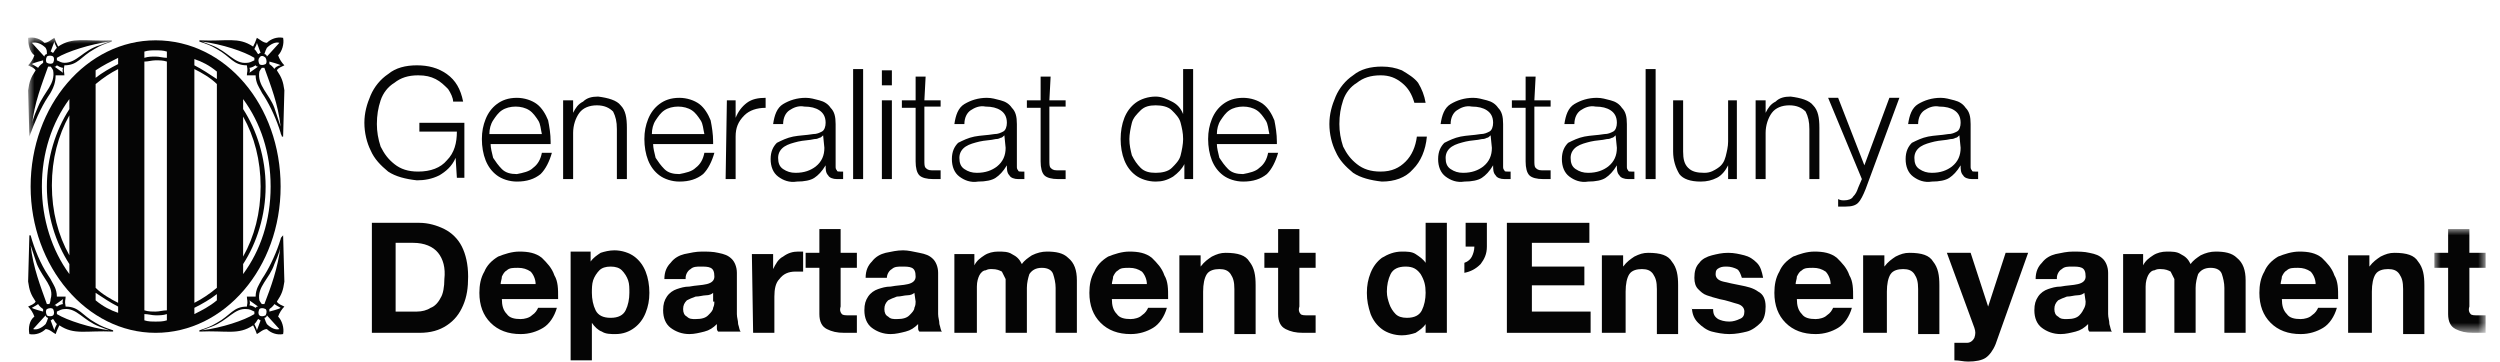 <?xml version="1.0" encoding="UTF-8"?>
<svg width="200px" height="29px" viewBox="0 0 200 29" version="1.1" xmlns="http://www.w3.org/2000/svg" xmlns:xlink="http://www.w3.org/1999/xlink">
    <title>Código Centro: 28077294</title>
    <defs>
        <polygon id="path-1" points="0.25 0.25 0.75 0.25 0.75 0.75 0.25 0.75"></polygon>
        <polygon id="path-3" points="0.25 0.25 0.75 0.25 0.75 0.75 0.25 0.75"></polygon>
        <polygon id="path-5" points="0 0 6.7 0 6.7 7.926 0 7.926"></polygon>
        <polygon id="path-7" points="-2.84217094e-14 -3.55271368e-15 4.101 -3.55271368e-15 4.101 8.3 -2.84217094e-14 8.3"></polygon>
        <polygon id="path-9" points="0.25 25.926 196.85 25.926 196.85 0 0.25 0"></polygon>
    </defs>
    <g id="Código-Centro:-28077294" stroke="none" stroke-width="1" fill="none" fill-rule="evenodd">
        <g id="Group-96" transform="translate(2, 3)">
            <path d="M15.35,3.326 C14.75,2.926 14.15,2.526 13.55,2.226 L13.55,1.726 C14.15,1.926 14.75,2.226 15.35,2.726 L15.35,3.326 Z M15.35,20.026 C14.75,20.526 14.15,20.926 13.55,21.226 L13.55,2.526 C14.15,2.826 14.85,3.226 15.35,3.726 L15.35,20.026 Z M15.35,21.026 C14.75,21.526 14.15,21.826 13.55,22.126 L13.55,21.626 C14.15,21.326 14.85,20.926 15.35,20.526 L15.35,21.026 Z M11.35,1.626 C11.05,1.626 10.75,1.526 10.45,1.526 C10.15,1.526 9.85,1.526 9.55,1.626 L9.55,1.126 C9.85,1.026 10.15,1.026 10.45,1.026 C10.75,1.026 11.05,1.026 11.35,1.126 L11.35,1.626 Z M11.35,21.826 C11.05,21.826 10.75,21.926 10.45,21.926 C10.15,21.926 9.85,21.926 9.55,21.826 L9.55,1.926 C9.85,1.926 10.15,1.826 10.45,1.826 C10.75,1.826 11.05,1.826 11.35,1.926 L11.35,21.826 Z M11.35,22.626 C11.05,22.726 10.75,22.726 10.45,22.726 C10.15,22.726 9.85,22.726 9.55,22.626 L9.55,22.126 C9.85,22.126 10.15,22.226 10.45,22.226 C10.75,22.226 11.05,22.226 11.35,22.126 L11.35,22.626 Z M7.45,2.126 C6.85,2.426 6.15,2.826 5.65,3.226 L5.65,2.626 C6.25,2.226 6.85,1.926 7.45,1.626 L7.45,2.126 Z M7.45,21.226 C6.85,20.926 6.15,20.526 5.65,20.026 L5.65,3.726 C6.25,3.226 6.85,2.826 7.45,2.526 L7.45,21.226 Z M7.45,22.026 C6.85,21.826 6.25,21.526 5.65,21.026 L5.65,20.426 C6.25,20.826 6.85,21.226 7.45,21.526 L7.45,22.026 Z M3.55,5.726 C2.45,7.426 1.75,9.626 1.75,11.926 C1.75,14.226 2.45,16.426 3.55,18.126 L3.55,18.926 C2.15,17.026 1.35,14.526 1.35,11.926 C1.35,9.226 2.15,6.826 3.55,4.926 L3.55,5.726 Z M3.55,17.426 C2.65,15.826 2.15,13.926 2.15,11.826 C2.15,9.726 2.65,7.826 3.55,6.226 L3.55,17.426 Z M17.45,18.126 C18.55,16.426 19.25,14.226 19.25,11.926 C19.25,9.626 18.55,7.426 17.45,5.726 L17.45,4.926 C18.85,6.826 19.65,9.226 19.65,11.926 C19.65,14.626 18.85,17.026 17.45,18.926 L17.45,18.126 Z M17.45,6.326 C18.35,7.926 18.85,9.826 18.85,11.926 C18.85,14.026 18.35,15.926 17.45,17.526 L17.45,6.326 Z M20.45,11.926 C20.45,5.426 16.05,0.226 10.45,0.226 C4.95,0.226 0.45,5.426 0.45,11.926 C0.45,18.326 4.95,23.626 10.45,23.626 C15.95,23.626 20.45,18.426 20.45,11.926 L20.45,11.926 Z" id="Fill-1" fill="#050505"></path>
            <path d="M20.45,21.626 C20.35,21.726 19.55,21.926 19.55,21.926 L19.55,21.726 C19.85,21.526 19.95,21.326 19.95,21.326 C19.95,21.326 20.25,21.526 20.45,21.626 L20.45,21.626 Z M20.35,23.326 C20.05,23.426 19.65,23.226 19.35,22.926 C19.25,22.726 19.25,22.726 19.15,22.426 C19.25,22.426 19.35,22.326 19.35,22.226 L20.35,23.326 Z M18.75,22.226 C18.65,22.126 18.65,21.926 18.75,21.726 C18.85,21.626 19.05,21.626 19.25,21.726 C19.35,21.826 19.35,22.026 19.25,22.226 C19.05,22.326 18.85,22.326 18.75,22.226 L18.75,22.226 Z M18.55,23.426 C18.55,23.326 18.45,23.126 18.35,22.926 C18.55,22.726 18.55,22.626 18.65,22.526 C18.75,22.526 18.75,22.626 18.85,22.626 L18.55,23.426 Z M14.15,23.426 L14.95,23.126 C16.25,22.626 16.75,21.626 17.75,21.726 C17.95,21.726 18.15,21.826 18.35,21.926 L18.35,22.126 C17.55,22.626 15.75,23.226 14.15,23.426 L14.15,23.426 Z M17.95,21.026 L18.65,21.526 L18.55,21.526 L18.45,21.626 C18.15,21.426 17.95,21.426 17.95,21.426 C18.05,21.226 17.95,21.026 17.95,21.026 L17.95,21.026 Z M20.65,15.826 L20.65,15.826 C20.55,15.926 20.45,16.026 20.45,16.126 L20.45,16.326 L20.45,16.626 C20.25,18.426 19.65,20.026 19.15,21.326 L18.95,21.326 C18.85,21.226 18.75,21.026 18.75,21.026 C18.55,19.926 19.55,19.326 19.95,18.126 C20.35,17.226 20.45,16.826 20.45,16.626 L20.45,16.326 L20.45,16.126 C20.15,17.126 19.65,18.226 19.15,19.026 C18.95,19.326 18.95,19.326 18.85,19.526 C18.75,19.726 18.45,20.126 18.45,20.726 L17.75,20.726 C17.75,21.026 17.85,21.026 17.75,21.526 C16.65,21.526 16.45,22.226 15.35,22.826 C14.85,23.126 14.55,23.226 13.95,23.426 L13.95,23.526 C16.15,23.426 17.05,23.826 18.25,23.026 C18.35,23.226 18.45,23.426 18.55,23.726 C18.75,23.626 19.05,23.326 19.35,23.326 C19.65,23.626 20.15,23.826 20.65,23.726 C20.75,23.226 20.55,22.626 20.25,22.326 C20.35,22.026 20.55,21.726 20.75,21.526 C20.55,21.426 20.25,21.326 20.15,21.126 C20.55,20.526 20.65,20.226 20.75,19.526 L20.65,15.826 Z" id="Fill-3" fill="#050505"></path>
            <g id="Group-7" transform="translate(0, 25.176)">
                <mask id="mask-2" fill="white">
                    <use xlink:href="#path-1"></use>
                </mask>
                <g id="Clip-6"></g>
                <path d="" id="Fill-5" fill="#050505" mask="url(#mask-2)"></path>
            </g>
            <path d="M19.95,2.526 C19.95,2.526 19.85,2.326 19.55,2.126 L19.55,1.926 C19.55,1.926 20.35,2.126 20.45,2.226 C20.25,2.226 19.95,2.426 19.95,2.526 L19.95,2.526 Z M19.15,1.326 C19.25,1.026 19.25,1.026 19.35,0.826 C19.65,0.526 20.05,0.326 20.35,0.426 L19.35,1.526 C19.35,1.426 19.25,1.326 19.15,1.326 L19.15,1.326 Z M19.25,2.126 C19.05,2.226 18.85,2.226 18.75,2.126 C18.65,1.926 18.65,1.726 18.75,1.626 C18.85,1.426 19.05,1.426 19.25,1.626 C19.35,1.826 19.35,2.026 19.25,2.126 L19.25,2.126 Z M18.35,0.926 C18.45,0.726 18.55,0.526 18.55,0.426 L18.85,1.226 C18.75,1.226 18.75,1.326 18.65,1.326 C18.55,1.226 18.55,1.126 18.35,0.926 L18.35,0.926 Z M17.95,2.826 C17.95,2.826 18.05,2.626 17.95,2.426 C17.95,2.426 18.15,2.426 18.45,2.226 L18.55,2.326 L18.65,2.326 L17.95,2.826 Z M17.75,2.026 C16.75,2.126 16.25,1.126 14.95,0.626 L14.15,0.326 C15.75,0.526 17.55,1.126 18.35,1.626 L18.35,1.826 C18.15,1.926 17.95,2.026 17.75,2.026 L17.75,2.026 Z M20.75,2.226 C20.55,2.026 20.35,1.726 20.25,1.426 C20.55,1.126 20.75,0.526 20.65,0.026 C20.15,-0.074 19.65,0.126 19.35,0.426 C19.05,0.426 18.75,0.126 18.55,0.026 C18.45,0.326 18.35,0.526 18.25,0.726 C17.05,-0.074 16.15,0.326 13.95,0.226 L13.95,0.326 C14.55,0.526 14.85,0.626 15.35,0.926 C16.45,1.526 16.65,2.226 17.75,2.226 C17.85,2.726 17.75,2.726 17.75,3.026 L18.45,3.026 C18.45,3.626 18.75,4.026 18.85,4.226 C18.95,4.426 18.95,4.426 19.15,4.726 C19.65,5.526 20.15,6.626 20.45,7.626 L20.45,7.426 L20.45,7.126 C20.35,6.826 20.25,6.526 19.95,5.626 C19.55,4.526 18.55,3.826 18.75,2.726 C18.75,2.726 18.85,2.526 18.95,2.426 L19.15,2.426 C19.65,3.826 20.25,5.326 20.45,7.126 L20.45,7.426 L20.45,7.626 C20.45,7.726 20.55,7.826 20.55,7.926 L20.65,7.926 L20.75,4.226 C20.65,3.526 20.55,3.226 20.15,2.626 C20.25,2.426 20.55,2.326 20.75,2.226 L20.75,2.226 Z" id="Fill-8" fill="#050505"></path>
            <g id="Group-12" transform="translate(0, 25.176)">
                <mask id="mask-4" fill="white">
                    <use xlink:href="#path-3"></use>
                </mask>
                <g id="Clip-11"></g>
                <path d="" id="Fill-10" fill="#050505" mask="url(#mask-4)"></path>
            </g>
            <path d="M6.75,23.426 C5.25,23.226 3.35,22.626 2.55,22.126 L2.55,21.926 C2.75,21.826 2.95,21.726 3.15,21.726 C4.15,21.626 4.65,22.626 5.95,23.126 L6.75,23.426 Z M2.35,23.426 L2.05,22.626 C2.15,22.626 2.15,22.526 2.25,22.526 C2.35,22.626 2.35,22.726 2.55,22.926 C2.45,23.126 2.35,23.326 2.35,23.426 L2.35,23.426 Z M1.75,22.226 C1.65,22.026 1.65,21.826 1.75,21.726 C1.95,21.626 2.15,21.626 2.25,21.726 C2.35,21.926 2.35,22.126 2.25,22.226 C2.15,22.326 1.85,22.326 1.75,22.226 L1.75,22.226 Z M1.65,22.926 C1.35,23.226 0.95,23.426 0.65,23.326 L1.65,22.226 C1.65,22.326 1.75,22.426 1.85,22.426 C1.75,22.726 1.75,22.726 1.65,22.926 L1.65,22.926 Z M0.55,21.626 C0.75,21.526 1.05,21.326 1.05,21.326 C1.05,21.326 1.15,21.526 1.45,21.726 L1.45,21.926 C1.45,21.926 0.65,21.726 0.55,21.626 L0.55,21.626 Z M0.45,16.126 L0.45,16.326 L0.45,16.626 C0.55,16.926 0.65,17.226 0.95,18.126 C1.45,19.326 2.35,19.926 2.05,20.926 C2.05,20.926 2.05,21.126 1.95,21.326 L1.75,21.326 C1.25,19.926 0.65,18.426 0.45,16.626 L0.45,16.326 L0.45,16.126 Z M3.05,20.926 C3.05,20.926 2.95,21.226 3.05,21.326 C3.05,21.326 2.85,21.326 2.55,21.526 L2.45,21.426 L2.35,21.426 L3.05,20.926 Z M3.25,21.526 C3.15,21.026 3.25,21.026 3.25,20.726 L2.55,20.726 C2.55,20.126 2.25,19.726 2.15,19.526 C2.05,19.326 2.05,19.326 1.85,19.026 C1.25,18.126 0.75,16.926 0.45,15.826 L0.35,15.826 L0.25,19.526 C0.35,20.226 0.45,20.526 0.85,21.126 C0.75,21.326 0.45,21.426 0.25,21.526 C0.45,21.726 0.65,22.026 0.75,22.326 C0.35,22.626 0.25,23.226 0.35,23.726 C0.85,23.826 1.35,23.626 1.65,23.326 C1.95,23.326 2.25,23.626 2.45,23.726 C2.55,23.426 2.65,23.226 2.75,23.026 C3.95,23.826 4.85,23.426 7.05,23.526 L7.05,23.426 C6.45,23.226 6.15,23.126 5.65,22.826 C4.55,22.226 4.35,21.526 3.25,21.526 L3.25,21.526 Z" id="Fill-13" fill="#050505"></path>
            <g id="Group-17" transform="translate(0.25, 0)">
                <mask id="mask-6" fill="white">
                    <use xlink:href="#path-5"></use>
                </mask>
                <g id="Clip-16"></g>
                <path d="M1.6,2.326 L1.8,2.326 C1.9,2.426 2,2.626 2,2.626 C2.2,3.726 1.3,4.326 0.8,5.526 C0.4,6.426 0.3,6.826 0.3,7.026 L0.3,7.326 L0.3,7.526 L0.3,7.326 L0.3,7.026 C0.5,5.226 1.1,3.726 1.6,2.326 L1.6,2.326 Z M0.3,2.126 C0.4,2.026 1.2,1.826 1.2,1.826 L1.2,2.026 C0.9,2.226 0.8,2.426 0.8,2.426 C0.8,2.426 0.5,2.226 0.3,2.126 L0.3,2.126 Z M0.3,0.426 C0.7,0.326 1.1,0.526 1.4,0.826 C1.5,1.026 1.5,1.026 1.5,1.326 C1.4,1.326 1.3,1.426 1.3,1.526 L0.3,0.426 Z M2,1.526 C2.1,1.626 2.1,1.826 2,2.026 C1.9,2.126 1.7,2.126 1.5,2.026 C1.4,1.926 1.4,1.726 1.5,1.526 C1.6,1.426 1.9,1.426 2,1.526 L2,1.526 Z M2.1,0.326 C2.1,0.426 2.2,0.626 2.3,0.826 C2.1,1.026 2.1,1.126 2,1.226 C1.9,1.226 1.9,1.126 1.8,1.126 L2.1,0.326 Z M6.5,0.326 L5.7,0.626 C4.4,1.026 3.9,2.026 2.9,2.026 C2.7,2.026 2.5,1.926 2.3,1.826 L2.3,1.626 C3.1,1.126 5,0.526 6.5,0.326 L6.5,0.326 Z M2.8,2.826 L2.1,2.326 L2.2,2.326 L2.3,2.226 C2.6,2.426 2.8,2.426 2.8,2.426 C2.7,2.626 2.8,2.826 2.8,2.826 L2.8,2.826 Z M0.1,7.926 L0.1,7.926 C0.5,6.826 1,5.626 1.6,4.726 C1.8,4.426 1.8,4.426 1.9,4.226 C2,4.026 2.2,3.626 2.2,3.026 L2.9,3.026 C2.9,2.726 2.8,2.726 2.9,2.226 C4,2.226 4.2,1.526 5.3,0.926 C5.8,0.626 6.1,0.526 6.7,0.326 L6.7,0.226 C4.5,0.326 3.6,-0.074 2.4,0.726 C2.3,0.526 2.2,0.326 2.1,0.026 C1.9,0.126 1.6,0.426 1.3,0.426 C1,0.126 0.5,-0.074 0,0.026 C0,0.526 0.1,1.126 0.5,1.426 C0.4,1.726 0.2,2.026 0,2.226 C0.2,2.326 0.5,2.426 0.6,2.626 C0.2,3.226 0.1,3.526 0,4.226 L0.1,7.926 Z" id="Fill-15" fill="#050505" mask="url(#mask-6)"></path>
            </g>
            <path d="M29.65,16.426 L31.05,16.426 C31.95,16.426 32.65,16.726 33.05,17.226 C33.45,17.726 33.65,18.426 33.55,19.326 C33.55,19.926 33.45,20.526 33.25,20.826 C33.05,21.226 32.75,21.526 32.45,21.626 C32.15,21.826 31.75,21.926 31.35,21.926 L29.65,21.926 L29.65,16.426 Z M27.75,23.626 L31.55,23.626 C32.45,23.626 33.15,23.426 33.75,23.026 C34.35,22.626 34.75,22.126 35.05,21.426 C35.35,20.726 35.45,20.026 35.45,19.126 C35.45,18.126 35.25,17.326 34.95,16.726 C34.65,16.126 34.15,15.626 33.55,15.326 C32.95,15.026 32.25,14.826 31.55,14.826 L27.75,14.826 L27.75,23.626 Z" id="Fill-18" fill="#050505"></path>
            <path d="M38.05,19.726 C38.05,19.526 38.15,19.326 38.15,19.126 C38.25,18.926 38.35,18.726 38.55,18.626 C38.75,18.426 39.05,18.426 39.45,18.426 C39.85,18.426 40.15,18.526 40.45,18.726 C40.65,18.926 40.85,19.326 40.85,19.726 L38.05,19.726 Z M42.65,20.826 C42.65,20.126 42.65,19.526 42.35,19.026 C42.15,18.426 41.75,18.026 41.35,17.626 C40.85,17.226 40.25,17.126 39.55,17.126 C38.95,17.126 38.35,17.326 37.85,17.526 C37.35,17.826 36.95,18.226 36.75,18.726 C36.45,19.226 36.35,19.826 36.35,20.426 C36.35,21.426 36.65,22.226 37.25,22.826 C37.85,23.426 38.65,23.726 39.65,23.726 C40.35,23.726 40.95,23.526 41.45,23.226 C41.95,22.926 42.35,22.326 42.55,21.626 L41.05,21.626 C40.95,21.826 40.85,22.026 40.55,22.226 C40.35,22.426 39.95,22.526 39.65,22.526 C39.15,22.526 38.75,22.426 38.55,22.126 C38.25,21.826 38.15,21.426 38.15,20.926 L42.65,20.926 L42.65,20.826 Z" id="Fill-20" fill="#050505"></path>
            <path d="M46.85,22.426 C46.25,22.426 45.85,22.226 45.65,21.826 C45.45,21.426 45.35,20.926 45.35,20.426 C45.35,20.126 45.35,19.726 45.45,19.426 C45.55,19.126 45.75,18.826 45.95,18.626 C46.15,18.426 46.45,18.326 46.85,18.326 C47.25,18.326 47.55,18.426 47.75,18.626 C47.95,18.826 48.15,19.126 48.25,19.426 C48.35,19.726 48.35,20.026 48.35,20.426 C48.35,20.926 48.25,21.426 48.05,21.826 C47.85,22.226 47.45,22.426 46.85,22.426 L46.85,22.426 Z M43.65,25.826 L45.35,25.826 L45.35,22.826 C45.55,23.126 45.85,23.426 46.15,23.526 C46.45,23.726 46.85,23.726 47.25,23.726 C47.85,23.726 48.35,23.526 48.75,23.226 C49.15,22.926 49.45,22.526 49.65,22.026 C49.85,21.526 49.95,21.026 49.95,20.426 C49.95,19.826 49.85,19.226 49.65,18.726 C49.45,18.226 49.15,17.826 48.75,17.526 C48.35,17.226 47.75,17.026 47.15,17.026 C46.75,17.026 46.35,17.126 46.05,17.226 C45.75,17.426 45.45,17.626 45.25,17.926 L45.25,17.126 L43.65,17.126 L43.65,25.826 Z" id="Fill-22" fill="#050505"></path>
            <path d="M52.85,19.226 C52.85,18.926 53.05,18.626 53.25,18.526 C53.45,18.326 53.75,18.326 54.05,18.326 C54.35,18.326 54.65,18.326 54.85,18.426 C55.05,18.526 55.15,18.726 55.15,19.126 C55.15,19.426 54.95,19.626 54.55,19.726 C54.15,19.826 53.65,19.826 53.15,19.926 C52.75,19.926 52.45,20.026 52.15,20.126 C51.85,20.226 51.55,20.426 51.35,20.726 C51.15,21.026 51.05,21.326 51.05,21.826 C51.05,22.426 51.25,22.926 51.65,23.226 C52.05,23.526 52.55,23.726 53.15,23.726 C53.55,23.726 53.95,23.626 54.35,23.526 C54.75,23.426 55.05,23.226 55.35,22.926 L55.35,23.226 C55.35,23.326 55.35,23.426 55.45,23.526 L57.25,23.526 C57.15,23.426 57.15,23.226 57.05,22.926 C57.05,22.626 56.95,22.426 56.95,22.126 L56.95,18.826 C56.95,18.326 56.75,17.926 56.55,17.726 C56.25,17.426 55.95,17.326 55.45,17.226 C55.05,17.126 54.55,17.126 54.15,17.126 C53.65,17.126 53.25,17.226 52.75,17.326 C52.35,17.426 51.95,17.626 51.65,18.026 C51.35,18.326 51.15,18.726 51.15,19.326 L52.85,19.326 L52.85,19.226 Z M55.15,21.126 C55.15,21.226 55.15,21.426 55.05,21.626 C55.05,21.826 54.85,22.026 54.65,22.226 C54.45,22.426 54.15,22.526 53.65,22.526 C53.35,22.526 53.15,22.526 52.95,22.326 C52.75,22.226 52.65,22.026 52.65,21.726 C52.65,21.426 52.75,21.226 52.95,21.026 C53.15,20.926 53.35,20.826 53.65,20.726 C53.95,20.726 54.25,20.626 54.45,20.626 C54.75,20.626 54.95,20.526 55.05,20.426 L55.05,21.126 L55.15,21.126 Z" id="Fill-24" fill="#050505"></path>
            <path d="M58.25,23.626 L59.95,23.626 L59.95,20.726 C59.95,20.126 60.05,19.626 60.35,19.326 C60.65,18.926 61.05,18.726 61.65,18.726 L61.95,18.726 L62.25,18.726 L62.25,17.126 L62.05,17.126 L61.85,17.126 C61.45,17.126 61.05,17.226 60.65,17.526 C60.25,17.726 60.05,18.126 59.85,18.526 L59.85,17.326 L58.15,17.326 L58.25,23.626 Z" id="Fill-26" fill="#050505"></path>
            <path d="M65.25,15.326 L63.55,15.326 L63.55,17.226 L62.45,17.226 L62.45,18.426 L63.55,18.426 L63.55,22.126 C63.55,22.726 63.75,23.126 64.15,23.326 C64.55,23.526 64.95,23.626 65.55,23.626 L66.05,23.626 L66.55,23.626 L66.55,22.226 L66.25,22.226 L65.95,22.226 C65.65,22.226 65.45,22.226 65.35,22.126 C65.25,22.026 65.15,21.826 65.25,21.526 L65.25,18.426 L66.55,18.426 L66.55,17.226 L65.25,17.226 L65.25,15.326 Z" id="Fill-28" fill="#050505"></path>
            <path d="M68.95,19.226 C68.95,18.926 69.15,18.626 69.35,18.526 C69.55,18.326 69.85,18.326 70.15,18.326 C70.45,18.326 70.75,18.326 70.95,18.426 C71.15,18.526 71.25,18.726 71.25,19.126 C71.25,19.426 71.05,19.626 70.65,19.726 C70.25,19.826 69.75,19.826 69.25,19.926 C68.85,19.926 68.55,20.026 68.25,20.126 C67.95,20.226 67.65,20.426 67.45,20.726 C67.25,21.026 67.15,21.326 67.15,21.826 C67.15,22.426 67.35,22.926 67.75,23.226 C68.15,23.526 68.65,23.726 69.25,23.726 C69.65,23.726 70.05,23.626 70.45,23.526 C70.85,23.426 71.15,23.226 71.45,22.926 L71.45,23.226 C71.45,23.326 71.45,23.426 71.55,23.526 L73.35,23.526 C73.25,23.426 73.25,23.226 73.15,22.926 C73.15,22.626 73.05,22.426 73.05,22.126 L73.05,18.826 C73.05,18.326 72.85,17.926 72.65,17.726 C72.35,17.426 72.05,17.326 71.55,17.226 C71.05,17.126 70.65,17.026 70.25,17.026 C69.75,17.026 69.35,17.126 68.85,17.226 C68.45,17.326 68.05,17.526 67.75,17.926 C67.45,18.226 67.25,18.626 67.25,19.226 L68.95,19.226 Z M71.25,21.126 C71.25,21.226 71.25,21.426 71.15,21.626 C71.15,21.826 70.95,22.026 70.75,22.226 C70.55,22.426 70.25,22.526 69.75,22.526 C69.45,22.526 69.25,22.526 69.05,22.326 C68.85,22.226 68.75,22.026 68.75,21.726 C68.75,21.426 68.85,21.226 69.05,21.026 C69.25,20.926 69.45,20.826 69.75,20.726 C70.05,20.726 70.35,20.626 70.55,20.626 C70.85,20.626 71.05,20.526 71.15,20.426 L71.25,21.126 Z" id="Fill-30" fill="#050505"></path>
            <path d="M74.45,23.626 L76.15,23.626 L76.15,19.926 C76.15,19.526 76.25,19.226 76.35,19.026 C76.45,18.826 76.65,18.626 76.85,18.626 C77.05,18.526 77.15,18.526 77.35,18.526 C77.75,18.526 77.95,18.626 78.15,18.726 C78.25,18.926 78.35,19.126 78.45,19.326 L78.45,20.026 L78.45,23.626 L80.15,23.626 L80.15,20.026 C80.15,19.626 80.25,19.226 80.35,18.926 C80.55,18.626 80.85,18.426 81.35,18.426 C81.85,18.426 82.15,18.626 82.25,18.926 C82.35,19.226 82.45,19.626 82.45,20.026 L82.45,23.626 L84.15,23.626 L84.15,19.426 C84.15,18.626 83.95,18.026 83.45,17.626 C83.05,17.226 82.45,17.126 81.75,17.126 C81.35,17.126 80.95,17.226 80.55,17.426 C80.25,17.626 79.95,17.826 79.75,18.126 C79.55,17.726 79.35,17.526 78.95,17.326 C78.65,17.126 78.25,17.126 77.85,17.126 C77.45,17.126 77.05,17.226 76.75,17.426 C76.45,17.626 76.15,17.826 75.95,18.226 L75.95,17.326 L74.35,17.326 L74.35,23.626 L74.45,23.626 Z" id="Fill-32" fill="#050505"></path>
            <path d="M86.95,19.726 C86.95,19.526 87.05,19.326 87.05,19.126 C87.15,18.926 87.25,18.726 87.45,18.626 C87.65,18.426 87.95,18.426 88.35,18.426 C88.75,18.426 89.05,18.526 89.35,18.726 C89.55,18.926 89.75,19.326 89.75,19.726 L86.95,19.726 Z M91.45,20.826 C91.45,20.126 91.45,19.526 91.15,19.026 C90.95,18.426 90.55,18.026 90.15,17.626 C89.65,17.226 89.05,17.126 88.35,17.126 C87.75,17.126 87.15,17.326 86.65,17.526 C86.15,17.826 85.75,18.226 85.55,18.726 C85.25,19.226 85.15,19.826 85.15,20.426 C85.15,21.426 85.45,22.226 86.05,22.826 C86.65,23.426 87.45,23.726 88.45,23.726 C89.15,23.726 89.75,23.526 90.25,23.226 C90.75,22.926 91.15,22.326 91.35,21.626 L89.85,21.626 C89.75,21.826 89.65,22.026 89.35,22.226 C89.15,22.426 88.75,22.526 88.45,22.526 C87.95,22.526 87.55,22.426 87.35,22.126 C87.05,21.826 86.95,21.426 86.95,20.926 L91.45,20.926 L91.45,20.826 Z" id="Fill-34" fill="#050505"></path>
            <path d="M92.55,23.626 L94.25,23.626 L94.25,20.326 C94.25,19.726 94.35,19.226 94.55,18.926 C94.75,18.626 95.15,18.526 95.55,18.526 C95.95,18.526 96.25,18.626 96.45,18.926 C96.65,19.226 96.75,19.526 96.75,20.126 L96.75,23.726 L98.45,23.726 L98.45,19.826 C98.45,19.026 98.35,18.426 97.95,17.926 C97.65,17.426 97.05,17.226 96.05,17.226 C95.65,17.226 95.35,17.326 94.95,17.526 C94.65,17.726 94.35,17.926 94.05,18.326 L94.05,17.426 L92.35,17.426 L92.35,23.626 L92.55,23.626 Z" id="Fill-36" fill="#050505"></path>
            <path d="M101.95,15.326 L100.25,15.326 L100.25,17.226 L99.15,17.226 L99.15,18.426 L100.25,18.426 L100.25,22.126 C100.25,22.726 100.45,23.126 100.85,23.326 C101.25,23.526 101.65,23.626 102.25,23.626 L102.75,23.626 L103.25,23.626 L103.25,22.226 L102.95,22.226 L102.65,22.226 C102.35,22.226 102.15,22.226 102.051,22.126 C101.95,22.026 101.85,21.826 101.95,21.526 L101.95,18.426 L103.25,18.426 L103.25,17.226 L101.95,17.226 L101.95,15.326 Z" id="Fill-38" fill="#050505"></path>
            <path d="M112.05,20.426 C112.05,20.926 111.949,21.426 111.749,21.826 C111.55,22.226 111.15,22.426 110.55,22.426 C110.15,22.426 109.85,22.326 109.65,22.126 C109.449,21.926 109.249,21.626 109.15,21.326 C109.05,21.026 108.949,20.726 108.949,20.326 C108.949,19.826 109.05,19.326 109.249,18.926 C109.449,18.526 109.85,18.326 110.449,18.326 C111.05,18.326 111.35,18.526 111.65,18.926 C111.949,19.426 112.05,19.826 112.05,20.426 L112.05,20.426 Z M112.05,23.626 L113.749,23.626 L113.749,14.826 L112.05,14.826 L112.05,18.026 C111.85,17.726 111.55,17.526 111.249,17.326 C110.949,17.126 110.55,17.126 110.15,17.126 C109.55,17.126 109.05,17.326 108.55,17.626 C108.15,17.926 107.85,18.326 107.65,18.826 C107.449,19.326 107.35,19.826 107.35,20.426 C107.35,21.026 107.449,21.526 107.65,22.126 C107.85,22.626 108.15,23.026 108.55,23.326 C108.949,23.626 109.55,23.826 110.15,23.826 C110.55,23.826 110.949,23.726 111.249,23.626 C111.55,23.426 111.85,23.226 112.05,22.926 L112.05,23.626 Z" id="Fill-40" fill="#050505"></path>
            <path d="M115.15,16.726 L115.95,16.726 C115.95,17.026 115.85,17.326 115.75,17.526 C115.65,17.726 115.45,17.926 115.15,18.026 L115.15,18.826 C115.65,18.726 116.05,18.526 116.45,18.126 C116.75,17.726 116.95,17.326 116.95,16.726 L116.95,14.826 L115.25,14.826 L115.25,16.726 L115.15,16.726 Z" id="Fill-42" fill="#050505"></path>
            <polygon id="Fill-44" fill="#050505" points="118.55 23.626 125.249 23.626 125.249 21.926 120.55 21.926 120.55 19.826 124.749 19.826 124.749 18.326 120.55 18.326 120.55 16.426 125.15 16.426 125.15 14.826 118.55 14.826"></polygon>
            <path d="M126.35,23.626 L128.05,23.626 L128.05,20.326 C128.05,19.726 128.15,19.226 128.35,18.926 C128.55,18.626 128.95,18.526 129.35,18.526 C129.749,18.526 130.05,18.626 130.249,18.926 C130.45,19.226 130.55,19.526 130.55,20.126 L130.55,23.726 L132.249,23.726 L132.249,19.826 C132.249,19.026 132.15,18.426 131.749,17.926 C131.45,17.426 130.85,17.226 129.85,17.226 C129.45,17.226 129.15,17.326 128.749,17.526 C128.45,17.726 128.15,17.926 127.85,18.326 L127.85,17.426 L126.15,17.426 L126.15,23.626 L126.35,23.626 Z" id="Fill-46" fill="#050505"></path>
            <path d="M133.35,21.526 C133.35,22.126 133.55,22.526 133.85,22.826 C134.15,23.126 134.55,23.426 134.95,23.526 C135.35,23.626 135.85,23.726 136.35,23.726 C136.85,23.726 137.35,23.626 137.749,23.526 C138.15,23.426 138.55,23.126 138.85,22.826 C139.15,22.526 139.249,22.026 139.249,21.526 C139.249,20.926 139.05,20.526 138.65,20.326 C138.249,20.026 137.749,19.926 137.249,19.826 C136.749,19.726 136.249,19.626 135.85,19.526 C135.45,19.426 135.249,19.226 135.249,18.926 C135.249,18.626 135.35,18.526 135.55,18.426 C135.749,18.326 135.95,18.326 136.15,18.326 C136.45,18.326 136.749,18.426 136.95,18.526 C137.15,18.626 137.249,18.926 137.35,19.226 L139.05,19.226 C138.95,18.726 138.85,18.326 138.55,18.026 C138.249,17.726 137.95,17.526 137.55,17.426 C137.15,17.326 136.749,17.226 136.249,17.226 C135.749,17.226 135.35,17.326 134.95,17.426 C134.55,17.526 134.15,17.726 133.95,18.026 C133.65,18.326 133.55,18.726 133.55,19.226 C133.55,19.626 133.65,19.926 133.85,20.126 C134.05,20.326 134.249,20.526 134.55,20.626 C134.85,20.726 135.15,20.826 135.55,20.926 C136.15,21.026 136.65,21.226 137.05,21.326 C137.35,21.426 137.55,21.626 137.55,21.926 C137.55,22.226 137.45,22.426 137.15,22.526 C136.95,22.626 136.65,22.726 136.35,22.726 C135.95,22.726 135.65,22.626 135.45,22.526 C135.15,22.326 135.05,22.126 135.05,21.726 L133.35,21.726 L133.35,21.526 Z" id="Fill-48" fill="#050505"></path>
            <path d="M141.65,19.726 C141.65,19.526 141.75,19.326 141.75,19.126 C141.85,18.926 141.95,18.726 142.15,18.626 C142.35,18.426 142.65,18.426 143.05,18.426 C143.45,18.426 143.75,18.526 144.05,18.726 C144.25,18.926 144.45,19.326 144.45,19.726 L141.65,19.726 Z M146.25,20.826 C146.25,20.126 146.25,19.526 145.95,19.026 C145.75,18.426 145.35,18.026 144.95,17.626 C144.45,17.226 143.85,17.126 143.15,17.126 C142.55,17.126 141.95,17.326 141.45,17.526 C140.95,17.826 140.55,18.226 140.35,18.726 C140.05,19.226 139.95,19.826 139.95,20.426 C139.95,21.426 140.25,22.226 140.85,22.826 C141.45,23.426 142.25,23.726 143.25,23.726 C143.95,23.726 144.55,23.526 145.05,23.226 C145.55,22.926 145.95,22.326 146.15,21.626 L144.65,21.626 C144.55,21.826 144.45,22.026 144.15,22.226 C143.95,22.426 143.55,22.526 143.25,22.526 C142.75,22.526 142.35,22.426 142.15,22.126 C141.85,21.826 141.75,21.426 141.75,20.926 L146.25,20.926 L146.25,20.826 Z" id="Fill-50" fill="#050505"></path>
            <path d="M147.25,23.626 L148.95,23.626 L148.95,20.326 C148.95,19.726 149.051,19.226 149.25,18.926 C149.45,18.626 149.851,18.526 150.25,18.526 C150.65,18.526 150.95,18.626 151.15,18.926 C151.351,19.226 151.45,19.526 151.45,20.126 L151.45,23.726 L153.15,23.726 L153.15,19.826 C153.15,19.026 153.051,18.426 152.65,17.926 C152.351,17.426 151.75,17.226 150.75,17.226 C150.351,17.226 150.051,17.326 149.65,17.526 C149.351,17.726 149.051,17.926 148.75,18.326 L148.75,17.426 L147.051,17.426 L147.051,23.626 L147.25,23.626 Z" id="Fill-52" fill="#050505"></path>
            <path d="M160.25,17.226 L158.45,17.226 L157.051,21.526 L155.65,17.226 L153.75,17.226 L155.95,23.226 C156.051,23.526 156.051,23.726 155.95,24.026 C155.851,24.226 155.65,24.426 155.351,24.426 L154.851,24.426 L154.351,24.426 L154.351,25.826 C154.75,25.826 155.051,25.926 155.45,25.926 C156.051,25.926 156.551,25.826 156.851,25.626 C157.15,25.426 157.45,25.026 157.65,24.526 L160.25,17.226 Z" id="Fill-54" fill="#050505"></path>
            <path d="M162.55,19.226 C162.55,18.926 162.749,18.626 162.949,18.526 C163.15,18.326 163.449,18.326 163.749,18.326 C164.05,18.326 164.35,18.326 164.55,18.426 C164.749,18.526 164.85,18.726 164.85,19.126 C164.85,19.426 164.65,19.626 164.249,19.726 C163.85,19.826 163.35,19.826 162.85,19.926 C162.449,19.926 162.15,20.026 161.85,20.126 C161.55,20.226 161.249,20.426 161.05,20.726 C160.85,21.026 160.749,21.326 160.749,21.826 C160.749,22.426 160.949,22.926 161.35,23.226 C161.749,23.526 162.249,23.726 162.85,23.726 C163.249,23.726 163.65,23.626 164.05,23.526 C164.449,23.426 164.749,23.226 165.05,22.926 L165.05,23.226 C165.05,23.326 165.05,23.426 165.15,23.526 L166.949,23.526 C166.85,23.426 166.85,23.226 166.749,22.926 C166.749,22.626 166.65,22.426 166.65,22.126 L166.65,18.826 C166.65,18.326 166.449,17.926 166.249,17.726 C165.949,17.426 165.65,17.326 165.15,17.226 C164.749,17.126 164.249,17.126 163.85,17.126 C163.35,17.126 162.949,17.226 162.449,17.326 C162.05,17.426 161.65,17.626 161.35,18.026 C161.05,18.326 160.85,18.726 160.85,19.326 L162.55,19.326 L162.55,19.226 Z M164.85,21.126 C164.85,21.226 164.85,21.426 164.749,21.626 C164.65,21.826 164.55,22.026 164.35,22.226 C164.15,22.426 163.85,22.526 163.35,22.526 C163.05,22.526 162.85,22.526 162.65,22.326 C162.449,22.226 162.35,22.026 162.35,21.726 C162.35,21.426 162.449,21.226 162.65,21.026 C162.85,20.926 163.05,20.826 163.35,20.726 C163.65,20.726 163.949,20.626 164.15,20.626 C164.449,20.626 164.65,20.526 164.749,20.426 L164.85,21.126 Z" id="Fill-56" fill="#050505"></path>
            <path d="M167.95,23.626 L169.65,23.626 L169.65,19.926 C169.65,19.526 169.75,19.226 169.85,19.026 C169.95,18.826 170.15,18.626 170.35,18.626 C170.551,18.526 170.65,18.526 170.85,18.526 C171.25,18.526 171.45,18.626 171.65,18.726 C171.75,18.926 171.85,19.126 171.95,19.326 L171.95,20.026 L171.95,23.626 L173.65,23.626 L173.65,20.026 C173.65,19.626 173.75,19.226 173.85,18.926 C174.051,18.626 174.35,18.426 174.85,18.426 C175.35,18.426 175.65,18.626 175.75,18.926 C175.85,19.226 175.95,19.626 175.95,20.026 L175.95,23.626 L177.65,23.626 L177.65,19.426 C177.65,18.626 177.45,18.026 176.95,17.626 C176.551,17.226 175.95,17.126 175.25,17.126 C174.85,17.126 174.45,17.226 174.051,17.426 C173.75,17.626 173.45,17.826 173.25,18.126 C173.051,17.726 172.85,17.526 172.45,17.326 C172.15,17.126 171.75,17.126 171.35,17.126 C170.95,17.126 170.551,17.226 170.25,17.426 C169.95,17.626 169.65,17.826 169.45,18.226 L169.45,17.326 L167.85,17.326 L167.85,23.626 L167.95,23.626 Z" id="Fill-58" fill="#050505"></path>
            <path d="M180.45,19.726 C180.45,19.526 180.551,19.326 180.551,19.126 C180.65,18.926 180.75,18.726 180.95,18.626 C181.15,18.426 181.45,18.426 181.85,18.426 C182.25,18.426 182.551,18.526 182.85,18.726 C183.051,18.926 183.25,19.326 183.25,19.726 L180.45,19.726 Z M185.051,20.826 C185.051,20.126 185.051,19.526 184.75,19.026 C184.551,18.426 184.15,18.026 183.75,17.626 C183.25,17.226 182.65,17.126 181.95,17.126 C181.35,17.126 180.75,17.326 180.25,17.526 C179.75,17.826 179.35,18.226 179.15,18.726 C178.85,19.226 178.75,19.826 178.75,20.426 C178.75,21.426 179.051,22.226 179.65,22.826 C180.25,23.426 181.051,23.726 182.051,23.726 C182.75,23.726 183.35,23.526 183.85,23.226 C184.35,22.926 184.75,22.326 184.95,21.626 L183.45,21.626 C183.35,21.826 183.25,22.026 182.95,22.226 C182.75,22.426 182.35,22.526 182.051,22.526 C181.551,22.526 181.15,22.426 180.95,22.126 C180.65,21.826 180.551,21.426 180.551,20.926 L185.051,20.926 L185.051,20.826 Z" id="Fill-60" fill="#050505"></path>
            <path d="M186.05,23.626 L187.749,23.626 L187.749,20.326 C187.749,19.726 187.85,19.226 188.05,18.926 C188.249,18.626 188.65,18.526 189.05,18.526 C189.449,18.526 189.749,18.626 189.949,18.926 C190.15,19.226 190.249,19.526 190.249,20.126 L190.249,23.726 L191.949,23.726 L191.949,19.826 C191.949,19.026 191.85,18.426 191.449,17.926 C191.15,17.426 190.55,17.226 189.55,17.226 C189.15,17.226 188.85,17.326 188.449,17.526 C188.15,17.726 187.85,17.926 187.55,18.326 L187.55,17.426 L185.85,17.426 L185.85,23.626 L186.05,23.626 Z" id="Fill-62" fill="#050505"></path>
            <g id="Group-66" transform="translate(192.749, 15.326)">
                <mask id="mask-8" fill="white">
                    <use xlink:href="#path-7"></use>
                </mask>
                <g id="Clip-65"></g>
                <path d="M2.801,-3.55271368e-15 L1.101,-3.55271368e-15 L1.101,1.9 L-2.84217094e-14,1.9 L-2.84217094e-14,3.1 L1.101,3.1 L1.101,6.8 C1.101,7.4 1.301,7.8 1.7,8 C2.101,8.2 2.5,8.3 3.101,8.3 L3.601,8.3 L4.101,8.3 L4.101,6.9 L3.801,6.9 L3.5,6.9 C3.2,6.9 3,6.9 2.901,6.8 C2.801,6.7 2.7,6.5 2.801,6.2 L2.801,3.1 L4.101,3.1 L4.101,1.9 L2.801,1.9 L2.801,-3.55271368e-15 Z" id="Fill-64" fill="#050505" mask="url(#mask-8)"></path>
            </g>
            <path d="M35.25,6.826 L31.55,6.826 L31.55,7.526 L34.55,7.526 C34.55,8.426 34.35,9.226 33.75,9.826 C33.25,10.426 32.45,10.726 31.45,10.726 C30.65,10.726 30.05,10.526 29.55,10.126 C29.05,9.726 28.75,9.326 28.45,8.726 C28.25,8.126 28.15,7.526 28.15,6.926 C28.15,6.226 28.25,5.626 28.45,5.026 C28.65,4.426 29.05,3.926 29.55,3.626 C30.05,3.226 30.65,3.026 31.45,3.026 C32.05,3.026 32.45,3.126 32.85,3.326 C33.25,3.526 33.55,3.826 33.85,4.126 C34.05,4.426 34.25,4.826 34.25,5.126 L35.05,5.126 C34.85,4.126 34.45,3.426 33.75,2.926 C33.05,2.426 32.25,2.226 31.35,2.226 C30.45,2.226 29.65,2.426 29.05,2.926 C28.45,3.326 27.95,3.926 27.65,4.626 C27.35,5.326 27.15,6.026 27.15,6.826 C27.15,7.626 27.35,8.426 27.65,9.026 C27.95,9.726 28.45,10.226 29.05,10.726 C29.65,11.126 30.45,11.326 31.35,11.426 C31.95,11.426 32.55,11.326 33.15,11.026 C33.65,10.726 34.15,10.326 34.45,9.626 L34.55,11.226 L35.15,11.226 L35.15,6.826 L35.25,6.826 Z" id="Fill-67" fill="#050505"></path>
            <path d="M37.15,7.726 C37.15,7.326 37.25,6.926 37.45,6.626 C37.65,6.326 37.85,6.026 38.15,5.826 C38.45,5.626 38.85,5.526 39.25,5.526 C39.65,5.526 40.05,5.626 40.35,5.826 C40.65,6.026 40.85,6.326 41.05,6.626 C41.25,6.926 41.25,7.326 41.35,7.726 L37.15,7.726 Z M42.05,8.326 C42.05,7.726 41.95,7.126 41.85,6.626 C41.65,6.126 41.35,5.626 40.95,5.326 C40.55,5.026 39.95,4.826 39.35,4.826 C38.65,4.826 38.15,5.026 37.75,5.326 C37.35,5.626 37.05,6.026 36.85,6.526 C36.65,7.026 36.55,7.526 36.55,8.126 C36.55,8.726 36.65,9.326 36.85,9.826 C37.05,10.326 37.35,10.726 37.75,11.026 C38.15,11.326 38.75,11.526 39.35,11.526 C40.15,11.526 40.75,11.326 41.25,10.926 C41.65,10.526 41.95,9.926 42.15,9.226 L41.35,9.226 C41.25,9.726 41.05,10.126 40.65,10.426 C40.35,10.726 39.85,10.826 39.35,10.926 C38.85,10.926 38.45,10.826 38.15,10.526 C37.85,10.226 37.65,9.926 37.45,9.626 C37.35,9.226 37.25,8.826 37.25,8.526 L42.05,8.526 L42.05,8.326 Z" id="Fill-69" fill="#050505"></path>
            <path d="M43.05,11.326 L43.85,11.326 L43.85,7.626 C43.85,7.026 44.05,6.426 44.35,6.026 C44.65,5.626 45.15,5.426 45.75,5.426 C46.35,5.426 46.75,5.626 47.05,5.926 C47.25,6.326 47.35,6.726 47.35,7.326 L47.35,11.326 L48.15,11.326 L48.15,7.226 C48.15,6.426 48.05,5.826 47.65,5.426 C47.35,5.026 46.65,4.826 45.85,4.726 C45.35,4.726 44.95,4.826 44.65,5.126 C44.25,5.326 44.05,5.626 43.85,6.026 L43.85,5.026 L43.05,5.026 L43.05,11.326 Z" id="Fill-71" fill="#050505"></path>
            <path d="M50.15,7.726 C50.15,7.326 50.25,6.926 50.45,6.626 C50.65,6.326 50.85,6.026 51.15,5.826 C51.45,5.626 51.85,5.526 52.25,5.526 C52.65,5.526 53.05,5.626 53.35,5.826 C53.65,6.026 53.85,6.326 54.05,6.626 C54.25,6.926 54.25,7.326 54.35,7.726 L50.15,7.726 Z M55.05,8.326 C55.05,7.726 54.95,7.126 54.85,6.626 C54.65,6.126 54.35,5.626 53.95,5.326 C53.55,5.026 52.95,4.826 52.35,4.826 C51.65,4.826 51.15,5.026 50.75,5.326 C50.35,5.626 50.05,6.026 49.85,6.526 C49.65,7.026 49.55,7.526 49.55,8.126 C49.55,8.726 49.65,9.326 49.85,9.826 C50.05,10.326 50.35,10.726 50.75,11.026 C51.15,11.326 51.75,11.526 52.35,11.526 C53.15,11.526 53.75,11.326 54.25,10.926 C54.65,10.526 54.95,9.926 55.15,9.226 L54.35,9.226 C54.25,9.726 54.05,10.126 53.65,10.426 C53.35,10.726 52.85,10.826 52.35,10.926 C51.85,10.926 51.45,10.826 51.15,10.526 C50.85,10.226 50.65,9.926 50.45,9.626 C50.35,9.226 50.25,8.826 50.25,8.526 L55.05,8.526 L55.05,8.326 Z" id="Fill-73" fill="#050505"></path>
            <path d="M56.05,11.326 L56.85,11.326 L56.85,7.926 C56.85,7.226 57.05,6.726 57.55,6.226 C57.95,5.826 58.55,5.626 59.25,5.626 L59.25,4.826 C58.65,4.826 58.15,4.926 57.75,5.226 C57.35,5.526 57.05,5.926 56.85,6.426 L56.85,5.026 L56.15,5.026 L56.05,11.326 Z" id="Fill-75" fill="#050505"></path>
            <path d="M60.65,6.926 C60.65,6.426 60.85,6.026 61.15,5.826 C61.45,5.626 61.85,5.426 62.35,5.526 C62.85,5.526 63.25,5.626 63.55,5.826 C63.85,6.026 64.05,6.326 64.05,6.826 C64.05,7.126 63.95,7.426 63.75,7.526 C63.55,7.626 63.35,7.726 63.05,7.726 C62.45,7.826 61.95,7.826 61.45,7.926 C60.95,8.026 60.55,8.226 60.15,8.426 C59.85,8.726 59.65,9.126 59.65,9.726 C59.65,10.326 59.85,10.826 60.25,11.126 C60.65,11.426 61.15,11.626 61.75,11.526 C62.35,11.526 62.85,11.426 63.15,11.226 C63.45,11.026 63.75,10.726 64.05,10.226 C64.05,10.526 64.05,10.826 64.25,11.026 C64.35,11.226 64.65,11.326 64.95,11.326 L65.25,11.326 L65.45,11.326 L65.45,10.726 L65.35,10.726 L65.25,10.726 C65.05,10.726 64.95,10.726 64.95,10.626 C64.85,10.526 64.85,10.426 64.85,10.326 L64.85,6.926 C64.85,6.326 64.75,5.926 64.45,5.626 C64.25,5.326 63.95,5.126 63.55,5.026 C63.15,4.926 62.85,4.826 62.45,4.826 C61.75,4.826 61.15,5.026 60.65,5.326 C60.15,5.626 59.95,6.226 59.85,6.926 L60.65,6.926 Z M63.95,8.826 C63.95,9.426 63.75,9.926 63.25,10.326 C62.85,10.626 62.35,10.826 61.65,10.826 C61.25,10.826 60.95,10.726 60.65,10.526 C60.35,10.326 60.25,10.026 60.25,9.626 C60.25,9.226 60.45,8.926 60.75,8.726 C61.05,8.526 61.45,8.426 61.85,8.326 C62.25,8.226 62.75,8.226 63.15,8.126 C63.25,8.126 63.35,8.126 63.55,8.026 C63.65,8.026 63.75,7.926 63.85,7.826 L63.95,8.826 Z" id="Fill-77" fill="#050505"></path>
            <mask id="mask-10" fill="white">
                <use xlink:href="#path-9"></use>
            </mask>
            <g id="Clip-80"></g>
            <polygon id="Fill-79" fill="#050505" mask="url(#mask-10)" points="66.25 11.326 67.05 11.326 67.05 2.526 66.25 2.526"></polygon>
            <path d="M68.55,3.826 L69.35,3.826 L69.35,2.626 L68.55,2.626 L68.55,3.826 Z M68.55,11.326 L69.35,11.326 L69.35,5.026 L68.55,5.026 L68.55,11.326 Z" id="Fill-81" fill="#050505" mask="url(#mask-10)"></path>
            <path d="M72.05,3.126 L71.25,3.126 L71.25,5.026 L70.15,5.026 L70.15,5.626 L71.25,5.626 L71.25,9.926 C71.25,10.426 71.35,10.826 71.55,11.026 C71.75,11.226 72.15,11.326 72.65,11.326 L72.95,11.326 L73.25,11.326 L73.25,10.626 L72.55,10.626 C72.25,10.626 72.15,10.526 72.05,10.426 C71.95,10.326 71.95,10.126 71.95,9.826 L71.95,5.526 L73.25,5.526 L73.25,5.026 L71.95,5.026 L72.05,3.126 Z" id="Fill-82" fill="#050505" mask="url(#mask-10)"></path>
            <path d="M75.15,6.926 C75.15,6.426 75.35,6.026 75.65,5.826 C75.95,5.626 76.35,5.426 76.85,5.526 C77.35,5.526 77.75,5.626 78.05,5.826 C78.35,6.026 78.55,6.326 78.55,6.826 C78.55,7.126 78.45,7.426 78.25,7.526 C78.05,7.626 77.85,7.726 77.55,7.726 C76.95,7.826 76.45,7.826 75.95,7.926 C75.45,8.026 75.05,8.226 74.65,8.426 C74.35,8.726 74.15,9.126 74.15,9.726 C74.15,10.326 74.35,10.826 74.75,11.126 C75.15,11.426 75.65,11.626 76.25,11.526 C76.85,11.526 77.35,11.426 77.65,11.226 C77.95,11.026 78.25,10.726 78.55,10.226 C78.55,10.526 78.55,10.826 78.75,11.026 C78.85,11.226 79.15,11.326 79.45,11.326 L79.75,11.326 L79.95,11.326 L79.95,10.726 L79.85,10.726 L79.75,10.726 C79.55,10.726 79.45,10.726 79.45,10.626 C79.35,10.526 79.35,10.426 79.35,10.326 L79.35,6.926 C79.35,6.326 79.25,5.926 78.95,5.626 C78.75,5.326 78.45,5.126 78.05,5.026 C77.65,4.926 77.35,4.826 76.95,4.826 C76.25,4.826 75.65,5.026 75.15,5.326 C74.65,5.626 74.45,6.226 74.35,6.926 L75.15,6.926 Z M78.45,8.826 C78.45,9.426 78.25,9.926 77.75,10.326 C77.35,10.626 76.85,10.826 76.15,10.826 C75.75,10.826 75.45,10.726 75.15,10.526 C74.85,10.326 74.75,10.026 74.75,9.626 C74.75,9.226 74.95,8.926 75.25,8.726 C75.55,8.526 75.95,8.426 76.35,8.326 C76.75,8.226 77.25,8.226 77.65,8.126 C77.75,8.126 77.85,8.126 78.05,8.026 C78.15,8.026 78.25,7.926 78.35,7.826 L78.45,8.826 Z" id="Fill-83" fill="#050505" mask="url(#mask-10)"></path>
            <path d="M82.05,3.126 L81.25,3.126 L81.25,5.026 L80.15,5.026 L80.15,5.626 L81.25,5.626 L81.25,9.926 C81.25,10.426 81.35,10.826 81.55,11.026 C81.75,11.226 82.15,11.326 82.65,11.326 L82.95,11.326 L83.25,11.326 L83.25,10.626 L82.55,10.626 C82.25,10.626 82.15,10.526 82.05,10.426 C81.95,10.326 81.95,10.126 81.95,9.826 L81.95,5.526 L83.25,5.526 L83.25,5.026 L81.95,5.026 L82.05,3.126 Z" id="Fill-84" fill="#050505" mask="url(#mask-10)"></path>
            <path d="M93.45,2.526 L92.65,2.526 L92.65,6.126 C92.45,5.626 92.15,5.326 91.75,5.126 C91.35,4.926 90.95,4.726 90.45,4.726 C89.85,4.726 89.25,4.926 88.85,5.226 C88.45,5.526 88.15,5.926 87.95,6.426 C87.75,6.926 87.65,7.526 87.65,8.126 C87.65,8.726 87.75,9.326 87.95,9.826 C88.15,10.326 88.45,10.726 88.85,11.026 C89.25,11.326 89.85,11.526 90.45,11.526 C90.95,11.526 91.35,11.426 91.85,11.126 C92.25,10.826 92.55,10.526 92.75,10.126 L92.75,11.326 L93.45,11.326 L93.45,2.526 Z M88.35,8.126 C88.35,7.726 88.45,7.226 88.55,6.826 C88.65,6.426 88.95,6.126 89.25,5.826 C89.55,5.526 89.95,5.426 90.45,5.426 C90.95,5.426 91.45,5.526 91.75,5.826 C92.05,6.126 92.35,6.426 92.45,6.826 C92.55,7.226 92.65,7.626 92.65,8.126 C92.65,8.526 92.55,9.026 92.45,9.426 C92.35,9.826 92.05,10.126 91.75,10.426 C91.45,10.726 90.95,10.826 90.45,10.826 C89.95,10.826 89.55,10.726 89.25,10.426 C88.95,10.126 88.75,9.826 88.55,9.426 C88.45,9.026 88.35,8.626 88.35,8.126 L88.35,8.126 Z" id="Fill-85" fill="#050505" mask="url(#mask-10)"></path>
            <path d="M95.35,7.726 C95.35,7.326 95.45,6.926 95.65,6.626 C95.85,6.326 96.05,6.026 96.35,5.826 C96.65,5.626 97.05,5.526 97.45,5.526 C97.85,5.526 98.25,5.626 98.55,5.826 C98.85,6.026 99.05,6.326 99.25,6.626 C99.45,6.926 99.45,7.326 99.55,7.726 L95.35,7.726 Z M100.15,8.326 C100.15,7.726 100.05,7.126 99.95,6.626 C99.749,6.126 99.45,5.626 99.05,5.326 C98.65,5.026 98.05,4.826 97.45,4.826 C96.75,4.826 96.25,5.026 95.85,5.326 C95.45,5.626 95.15,6.026 94.95,6.526 C94.75,7.026 94.65,7.526 94.65,8.126 C94.65,8.726 94.75,9.326 94.95,9.826 C95.15,10.326 95.45,10.726 95.85,11.026 C96.25,11.326 96.85,11.526 97.45,11.526 C98.25,11.526 98.85,11.326 99.35,10.926 C99.749,10.526 100.05,9.926 100.249,9.226 L99.45,9.226 C99.35,9.726 99.15,10.126 98.75,10.426 C98.45,10.726 97.95,10.826 97.45,10.926 C96.95,10.926 96.55,10.826 96.25,10.526 C95.95,10.226 95.75,9.926 95.55,9.626 C95.45,9.226 95.35,8.826 95.35,8.526 L100.15,8.526 L100.15,8.326 Z" id="Fill-86" fill="#050505" mask="url(#mask-10)"></path>
            <path d="M112.05,5.226 C111.949,4.626 111.749,4.126 111.449,3.626 C111.15,3.226 110.65,2.926 110.15,2.626 C109.65,2.426 109.15,2.326 108.55,2.326 C107.65,2.326 106.85,2.526 106.249,3.026 C105.65,3.426 105.15,4.026 104.85,4.726 C104.55,5.426 104.35,6.126 104.35,6.926 C104.35,7.726 104.55,8.526 104.85,9.126 C105.15,9.826 105.65,10.326 106.249,10.826 C106.85,11.226 107.65,11.426 108.55,11.526 C109.55,11.526 110.449,11.226 111.05,10.526 C111.65,9.926 112.05,9.026 112.15,7.926 L111.35,7.926 C111.249,8.726 110.949,9.426 110.449,9.926 C109.949,10.426 109.35,10.726 108.449,10.726 C107.65,10.726 107.05,10.526 106.55,10.126 C106.05,9.726 105.749,9.326 105.449,8.726 C105.249,8.126 105.15,7.526 105.15,6.926 C105.15,6.226 105.249,5.626 105.449,5.026 C105.65,4.426 106.05,3.926 106.55,3.626 C107.05,3.226 107.65,3.026 108.449,3.026 C109.15,3.026 109.65,3.226 110.15,3.626 C110.65,4.026 110.949,4.526 111.15,5.226 L112.05,5.226 Z" id="Fill-87" fill="#050505" mask="url(#mask-10)"></path>
            <path d="M114.05,6.926 C114.05,6.426 114.249,6.026 114.55,5.826 C114.85,5.626 115.249,5.426 115.749,5.526 C116.249,5.526 116.65,5.626 116.949,5.826 C117.249,6.026 117.449,6.326 117.449,6.826 C117.449,7.126 117.35,7.426 117.15,7.526 C116.949,7.626 116.749,7.726 116.449,7.726 C115.85,7.826 115.35,7.826 114.85,7.926 C114.35,8.026 113.949,8.226 113.55,8.426 C113.249,8.726 113.05,9.126 113.05,9.726 C113.05,10.326 113.249,10.826 113.65,11.126 C114.05,11.426 114.55,11.626 115.15,11.526 C115.749,11.526 116.249,11.426 116.55,11.226 C116.85,11.026 117.15,10.726 117.449,10.226 C117.449,10.526 117.449,10.826 117.65,11.026 C117.749,11.226 118.05,11.326 118.35,11.326 L118.65,11.326 L118.85,11.326 L118.85,10.726 L118.749,10.726 L118.65,10.726 C118.449,10.726 118.35,10.726 118.35,10.626 C118.249,10.526 118.249,10.426 118.249,10.326 L118.249,6.926 C118.249,6.326 118.15,5.926 117.85,5.626 C117.65,5.326 117.35,5.126 116.949,5.026 C116.55,4.926 116.249,4.826 115.85,4.826 C115.15,4.826 114.55,5.026 114.05,5.326 C113.55,5.626 113.35,6.226 113.249,6.926 L114.05,6.926 Z M117.35,8.826 C117.35,9.426 117.15,9.926 116.65,10.326 C116.249,10.626 115.749,10.826 115.05,10.826 C114.65,10.826 114.35,10.726 114.05,10.526 C113.749,10.326 113.65,10.026 113.65,9.626 C113.65,9.226 113.85,8.926 114.15,8.726 C114.449,8.526 114.85,8.426 115.249,8.326 C115.65,8.226 116.15,8.226 116.55,8.126 C116.65,8.126 116.749,8.126 116.949,8.026 C117.05,8.026 117.15,7.926 117.249,7.826 L117.35,8.826 Z" id="Fill-88" fill="#050505" mask="url(#mask-10)"></path>
            <path d="M120.85,3.126 L120.05,3.126 L120.05,5.026 L118.95,5.026 L118.95,5.626 L120.05,5.626 L120.05,9.926 C120.05,10.426 120.15,10.826 120.35,11.026 C120.55,11.226 120.95,11.326 121.45,11.326 L121.749,11.326 L122.05,11.326 L122.05,10.626 L121.35,10.626 C121.05,10.626 120.95,10.526 120.85,10.426 C120.749,10.326 120.749,10.126 120.749,9.826 L120.749,5.526 L122.05,5.526 L122.05,5.026 L120.749,5.026 L120.85,3.126 Z" id="Fill-89" fill="#050505" mask="url(#mask-10)"></path>
            <path d="M123.95,6.926 C123.95,6.426 124.15,6.026 124.45,5.826 C124.75,5.626 125.15,5.426 125.65,5.526 C126.15,5.526 126.551,5.626 126.85,5.826 C127.15,6.026 127.35,6.326 127.35,6.826 C127.35,7.126 127.25,7.426 127.051,7.526 C126.85,7.626 126.65,7.726 126.35,7.726 C125.75,7.826 125.25,7.826 124.75,7.926 C124.25,8.026 123.85,8.226 123.45,8.426 C123.15,8.726 122.95,9.126 122.95,9.726 C122.95,10.326 123.15,10.826 123.551,11.126 C123.95,11.426 124.45,11.626 125.051,11.526 C125.65,11.526 126.15,11.426 126.45,11.226 C126.75,11.026 127.051,10.726 127.35,10.226 C127.35,10.526 127.35,10.826 127.551,11.026 C127.65,11.226 127.95,11.326 128.25,11.326 L128.551,11.326 L128.75,11.326 L128.75,10.726 L128.65,10.726 L128.551,10.726 C128.35,10.726 128.25,10.726 128.25,10.626 C128.15,10.526 128.15,10.426 128.15,10.326 L128.15,6.926 C128.15,6.326 128.051,5.926 127.75,5.626 C127.551,5.326 127.25,5.126 126.85,5.026 C126.45,4.926 126.15,4.826 125.75,4.826 C125.051,4.826 124.45,5.026 123.95,5.326 C123.45,5.626 123.25,6.226 123.15,6.926 L123.95,6.926 Z M127.35,8.826 C127.35,9.426 127.15,9.926 126.65,10.326 C126.25,10.626 125.75,10.826 125.051,10.826 C124.65,10.826 124.35,10.726 124.051,10.526 C123.75,10.326 123.65,10.026 123.65,9.626 C123.65,9.226 123.85,8.926 124.15,8.726 C124.45,8.526 124.85,8.426 125.25,8.326 C125.65,8.226 126.15,8.226 126.551,8.126 C126.65,8.126 126.75,8.126 126.95,8.026 C127.051,8.026 127.15,7.926 127.25,7.826 L127.35,8.826 Z" id="Fill-90" fill="#050505" mask="url(#mask-10)"></path>
            <polygon id="Fill-91" fill="#050505" mask="url(#mask-10)" points="129.65 11.326 130.45 11.326 130.45 2.526 129.65 2.526"></polygon>
            <path d="M137.05,5.026 L136.249,5.026 L136.249,8.326 C136.249,8.726 136.15,9.126 136.05,9.526 C135.949,9.926 135.749,10.226 135.449,10.426 C135.15,10.626 134.85,10.826 134.35,10.826 C133.749,10.826 133.35,10.726 133.05,10.426 C132.749,10.126 132.65,9.726 132.65,9.126 L132.65,5.026 L131.85,5.026 L131.85,9.126 C131.85,9.826 132.05,10.426 132.35,10.926 C132.65,11.326 133.249,11.526 134.05,11.526 C134.55,11.526 134.949,11.426 135.35,11.226 C135.749,11.026 136.05,10.626 136.249,10.226 L136.249,11.326 L136.949,11.326 L136.949,5.026 L137.05,5.026 Z" id="Fill-92" fill="#050505" mask="url(#mask-10)"></path>
            <path d="M138.45,11.326 L139.25,11.326 L139.25,7.626 C139.25,7.026 139.45,6.426 139.75,6.026 C140.051,5.626 140.551,5.426 141.15,5.426 C141.75,5.426 142.15,5.626 142.45,5.926 C142.65,6.326 142.75,6.726 142.75,7.326 L142.75,11.326 L143.551,11.326 L143.551,7.226 C143.551,6.426 143.45,5.826 143.051,5.426 C142.75,5.026 142.051,4.826 141.25,4.726 C140.75,4.726 140.35,4.826 140.051,5.126 C139.65,5.326 139.45,5.626 139.25,6.026 L139.25,5.026 L138.45,5.026 L138.45,11.326 Z" id="Fill-93" fill="#050505" mask="url(#mask-10)"></path>
            <path d="M146.95,11.326 L146.65,12.026 C146.551,12.326 146.45,12.526 146.25,12.726 C146.15,12.926 145.85,13.026 145.551,13.026 C145.35,13.026 145.25,13.026 145.051,12.926 L145.051,13.526 L145.25,13.526 L145.65,13.526 C146.15,13.526 146.45,13.426 146.65,13.226 C146.85,13.026 147.051,12.626 147.25,12.126 L149.95,4.826 L149.15,4.826 L147.15,10.226 L145.051,4.826 L144.25,4.826 L146.95,11.326 Z" id="Fill-94" fill="#050505" mask="url(#mask-10)"></path>
            <path d="M151.45,6.926 C151.45,6.426 151.65,6.026 151.95,5.826 C152.25,5.626 152.65,5.426 153.15,5.526 C153.65,5.526 154.051,5.626 154.35,5.826 C154.65,6.026 154.85,6.326 154.85,6.826 C154.85,7.126 154.75,7.426 154.551,7.526 C154.35,7.626 154.15,7.726 153.85,7.726 C153.25,7.826 152.75,7.826 152.25,7.926 C151.75,8.026 151.35,8.226 150.95,8.426 C150.65,8.726 150.45,9.126 150.45,9.726 C150.45,10.326 150.65,10.826 151.051,11.126 C151.45,11.426 151.95,11.626 152.551,11.526 C153.15,11.526 153.65,11.426 153.95,11.226 C154.25,11.026 154.551,10.726 154.85,10.226 C154.85,10.526 154.85,10.826 155.051,11.026 C155.15,11.226 155.45,11.326 155.75,11.326 L156.051,11.326 L156.25,11.326 L156.25,10.726 L156.15,10.726 L156.051,10.726 C155.85,10.726 155.75,10.726 155.75,10.626 C155.65,10.526 155.65,10.426 155.65,10.326 L155.65,6.926 C155.65,6.326 155.551,5.926 155.25,5.626 C155.051,5.326 154.75,5.126 154.35,5.026 C153.95,4.926 153.65,4.826 153.25,4.826 C152.551,4.826 151.95,5.026 151.45,5.326 C150.95,5.626 150.75,6.226 150.65,6.926 L151.45,6.926 Z M154.85,8.826 C154.85,9.426 154.65,9.926 154.15,10.326 C153.75,10.626 153.25,10.826 152.551,10.826 C152.15,10.826 151.85,10.726 151.551,10.526 C151.25,10.326 151.15,10.026 151.15,9.626 C151.15,9.226 151.35,8.926 151.65,8.726 C151.95,8.526 152.35,8.426 152.75,8.326 C153.15,8.226 153.65,8.226 154.051,8.126 C154.15,8.126 154.25,8.126 154.45,8.026 C154.551,8.026 154.65,7.926 154.75,7.826 L154.85,8.826 Z" id="Fill-95" fill="#050505" mask="url(#mask-10)"></path>
        </g>
    </g>
</svg>